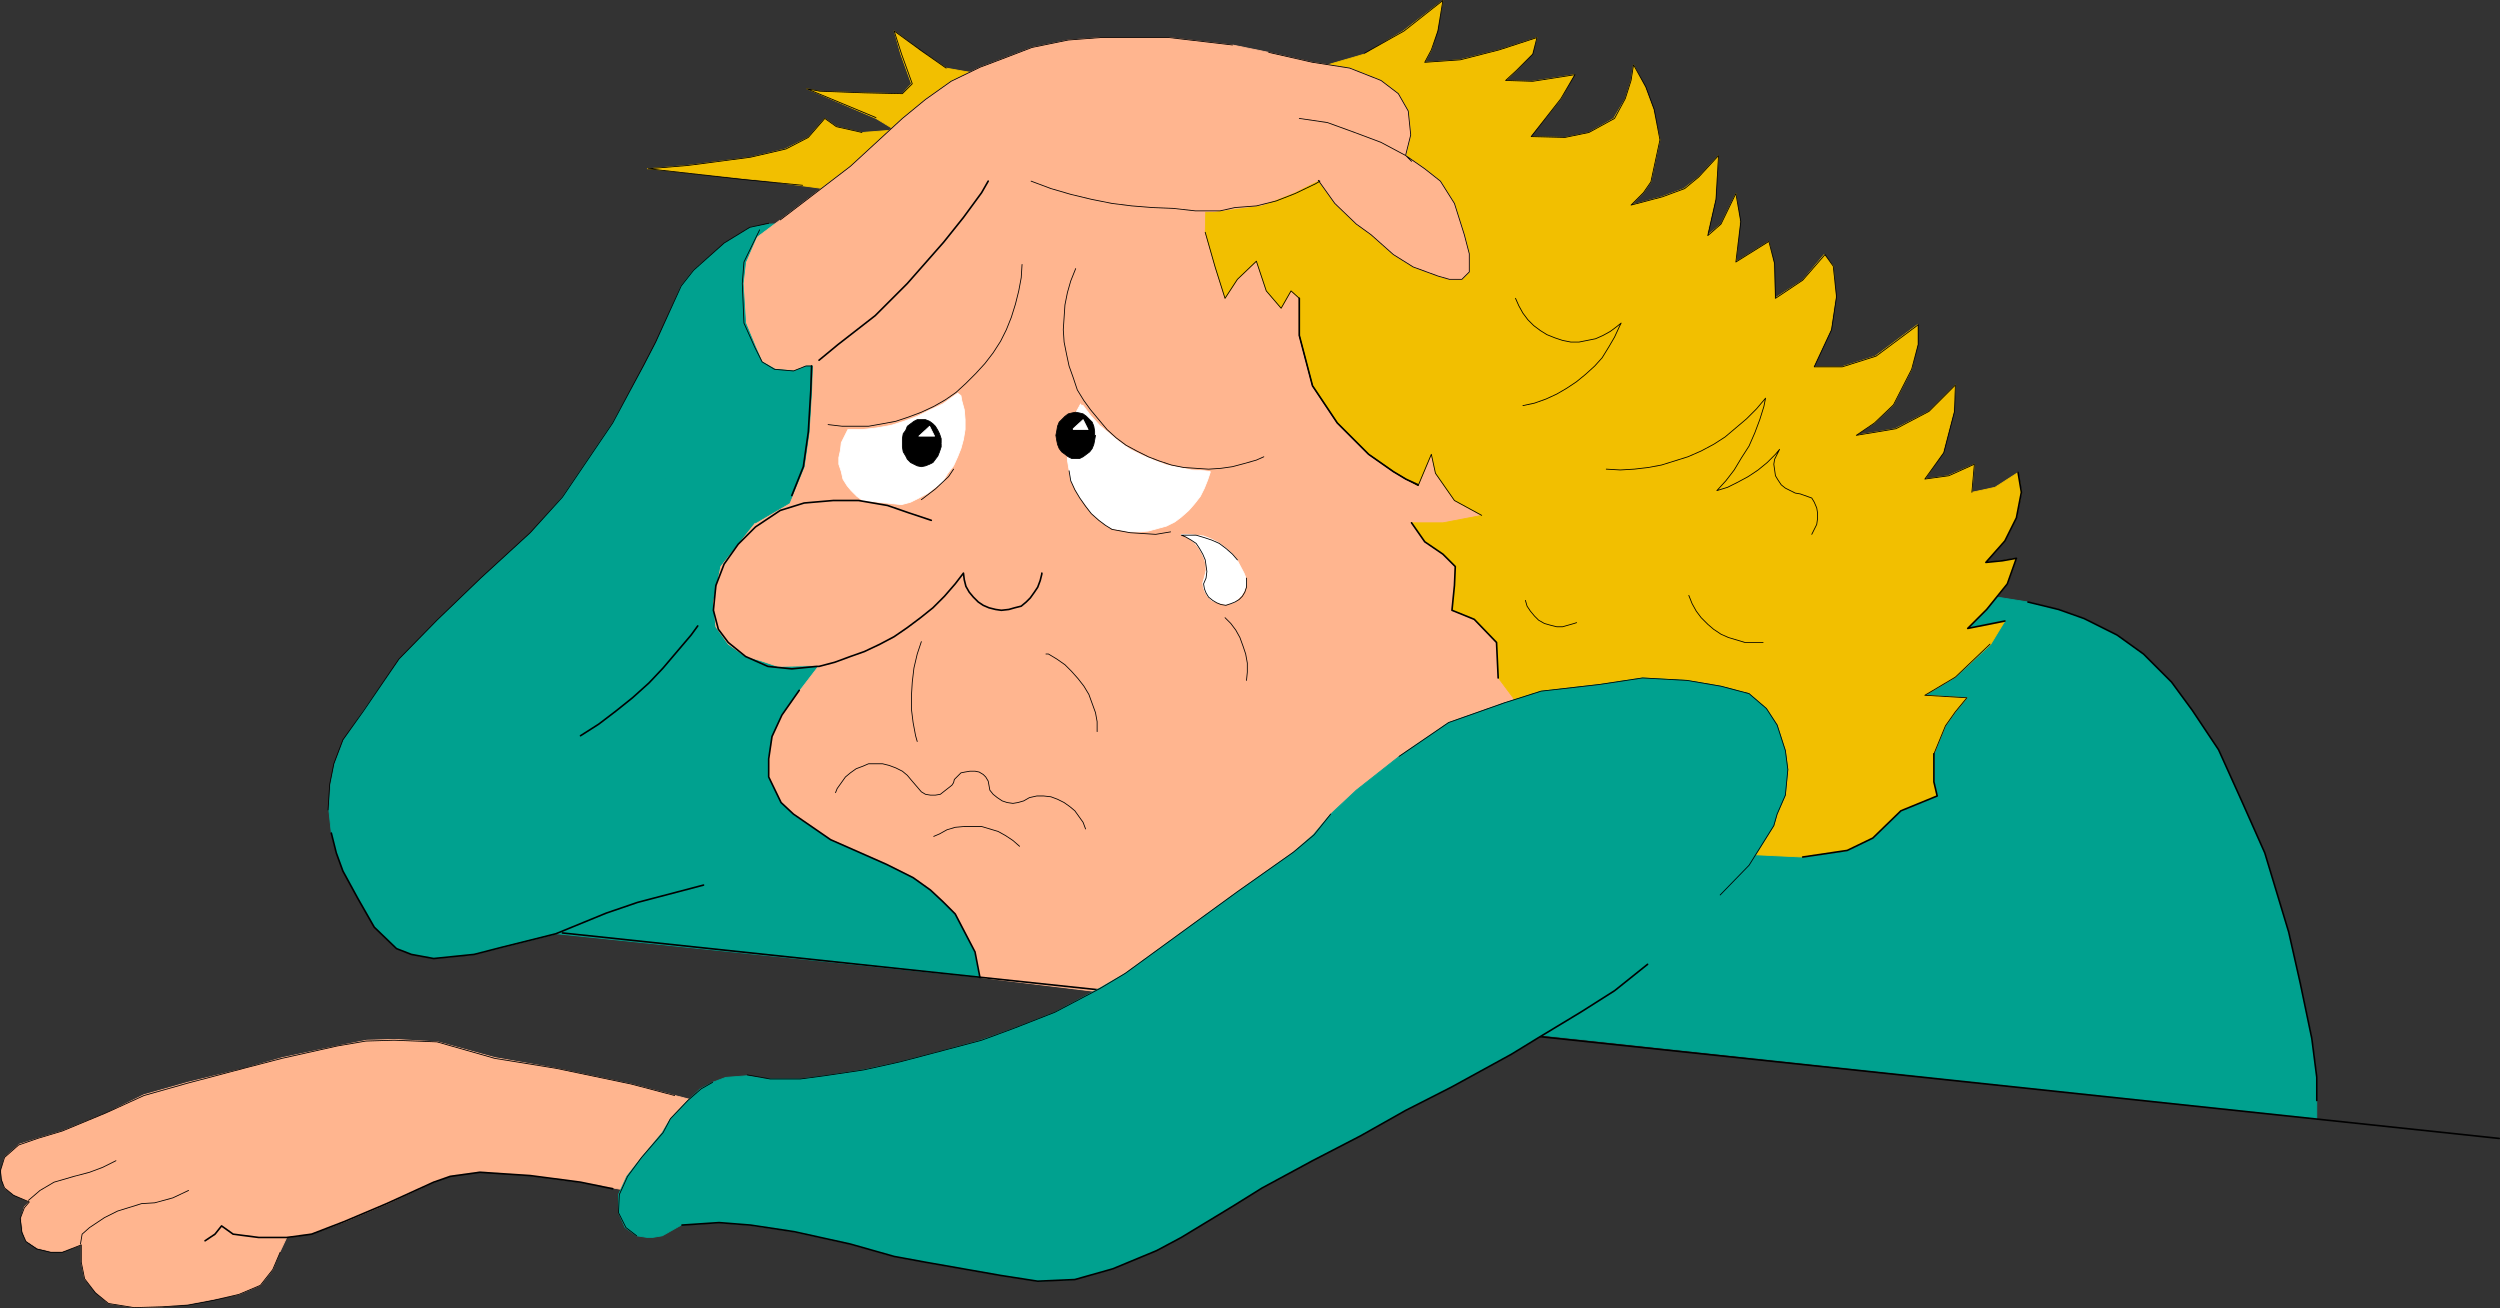 <?xml version="1.0" encoding="UTF-8" standalone="no"?>
<svg
   version="1.0"
   width="129.531mm"
   height="67.772mm"
   id="svg74"
   sodipodi:docname="Woman Upset.wmf"
   xmlns:inkscape="http://www.inkscape.org/namespaces/inkscape"
   xmlns:sodipodi="http://sodipodi.sourceforge.net/DTD/sodipodi-0.dtd"
   xmlns="http://www.w3.org/2000/svg"
   xmlns:svg="http://www.w3.org/2000/svg">
  <rect width="100%" height="100%" fill="#333333" stroke="none"/>
  <sodipodi:namedview
     id="namedview74"
     pagecolor="#ffffff"
     bordercolor="#000000"
     borderopacity="0.25"
     inkscape:showpageshadow="2"
     inkscape:pageopacity="0.0"
     inkscape:pagecheckerboard="0"
     inkscape:deskcolor="#d1d1d1"
     inkscape:document-units="mm" />
  <defs
     id="defs1">
    <pattern
       id="WMFhbasepattern"
       patternUnits="userSpaceOnUse"
       width="6"
       height="6"
       x="0"
       y="0" />
  </defs>
  <path
     style="fill:#00a18f;fill-opacity:1;fill-rule:evenodd;stroke:none"
     d="m 382.911,115.629 14.221,2.262 5.979,1.454 5.01,1.778 6.464,3.232 5.171,3.717 5.494,5.495 4.04,5.495 5.171,7.757 4.525,10.02 4.525,10.181 4.686,15.514 2.262,10.02 2.262,10.828 0.97,7.595 v 4.525 3.555 l -157.721,-16.969 5.01,-44.926 39.107,-35.392 42.824,-5.979 v 0 z"
     id="path1" />
  <path
     style="fill:none;stroke:#00a18f;stroke-width:0.162px;stroke-linecap:round;stroke-linejoin:round;stroke-miterlimit:4;stroke-dasharray:none;stroke-opacity:1"
     d="m 382.911,115.629 14.221,2.262 5.979,1.454 5.01,1.778 6.464,3.232 5.171,3.717 5.494,5.495 4.04,5.495 5.171,7.757 4.525,10.02 4.525,10.181 4.686,15.514 2.262,10.02 2.262,10.828 0.97,7.595 v 4.525 3.555 l -157.721,-16.969 5.01,-44.926 39.107,-35.392 42.824,-5.979 v 0"
     id="path2" />
  <path
     style="fill:#00a18f;fill-opacity:1;fill-rule:evenodd;stroke:none"
     d="m 156.671,43.714 -6.141,0.162 -3.555,0.646 -5.01,3.071 -6.141,5.333 -2.424,3.071 -4.848,10.989 -2.424,4.687 -6.141,11.151 -9.858,14.545 -6.141,6.949 -9.696,8.888 -8.565,8.242 -7.434,7.595 -7.11,10.181 -3.878,5.656 -1.778,4.687 -0.808,4.04 -0.323,5.01 0.485,4.525 0.97,3.879 1.454,3.555 2.909,5.333 3.232,5.656 4.202,4.202 3.07,1.131 4.202,0.808 7.918,-0.808 5.818,-1.454 10.342,-2.586 106.494,10.989 2.424,-141.567 -61.246,-8.404 v 0 z"
     id="path3" />
  <path
     style="fill:none;stroke:#00a18f;stroke-width:0.162px;stroke-linecap:round;stroke-linejoin:round;stroke-miterlimit:4;stroke-dasharray:none;stroke-opacity:1"
     d="m 156.671,43.714 -6.141,0.162 -3.555,0.646 -5.01,3.071 -6.141,5.333 -2.424,3.071 -4.848,10.989 -2.424,4.687 -6.141,11.151 -9.858,14.545 -6.141,6.949 -9.696,8.888 -8.565,8.242 -7.434,7.595 -7.11,10.181 -3.878,5.656 -1.778,4.687 -0.808,4.04 -0.323,5.01 0.485,4.525 0.97,3.879 1.454,3.555 2.909,5.333 3.232,5.656 4.202,4.202 3.07,1.131 4.202,0.808 7.918,-0.808 5.818,-1.454 10.342,-2.586 106.494,10.989 2.424,-141.567 -61.246,-8.404 v 0"
     id="path4" />
  <path
     style="fill:#ffb58f;fill-opacity:1;fill-rule:evenodd;stroke:none"
     d="m 148.106,82.823 3.232,14.221 -3.394,5.333 -6.787,8.565 -1.454,7.111 0.485,4.687 2.424,3.394 3.394,2.424 2.909,0.808 3.394,1.131 8.08,-0.162 -3.717,4.848 -3.555,4.848 -1.778,4.202 -0.808,4.363 v 3.555 l 2.586,5.01 2.262,2.262 7.434,5.01 10.989,4.848 5.171,2.586 3.394,2.424 2.424,2.262 2.424,2.424 3.717,7.434 0.97,5.01 44.117,5.333 41.693,-25.049 34.259,-19.554 3.717,-10.989 -4.848,-26.665 -12.282,-36.523 -17.13,-21.978 -21.978,-21.978 -5.01,-8.404 h -26.826 l -28.118,5.979 -20.846,9.858 -26.826,19.393 -13.574,15.837 9.858,6.141 z"
     id="path5" />
  <path
     style="fill:none;stroke:#ffb58f;stroke-width:0.162px;stroke-linecap:round;stroke-linejoin:round;stroke-miterlimit:4;stroke-dasharray:none;stroke-opacity:1"
     d="m 148.106,82.823 3.232,14.221 -3.394,5.333 -6.787,8.565 -1.454,7.111 0.485,4.687 2.424,3.394 3.394,2.424 2.909,0.808 3.394,1.131 8.08,-0.162 -3.717,4.848 -3.555,4.848 -1.778,4.202 -0.808,4.363 v 3.555 l 2.586,5.01 2.262,2.262 7.434,5.01 10.989,4.848 5.171,2.586 3.394,2.424 2.424,2.262 2.424,2.424 3.717,7.434 0.97,5.01 44.117,5.333 41.693,-25.049 34.259,-19.554 3.717,-10.989 -4.848,-26.665 -12.282,-36.523 -17.13,-21.978 -21.978,-21.978 -5.01,-8.404 h -26.826 l -28.118,5.979 -20.846,9.858 -26.826,19.393 -13.574,15.837 9.858,6.141 v 0"
     id="path6" />
  <path
     style="fill:#f2bf00;fill-opacity:1;fill-rule:evenodd;stroke:none"
     d="m 126.775,33.048 7.757,-0.646 12.443,-1.616 6.787,-1.616 4.525,-2.262 3.232,-3.717 2.262,1.616 5.01,1.131 6.464,-0.485 -3.717,-2.262 -13.574,-5.818 2.424,0.485 8.888,0.323 7.434,0.162 1.778,-1.939 -2.101,-5.818 -1.293,-4.525 5.171,3.879 5.01,3.394 14.706,2.586 14.059,-0.485 7.595,-1.939 14.544,2.262 18.261,-1.454 12.766,-3.717 7.595,-4.525 7.757,-5.979 -1.131,5.979 -1.131,3.717 -1.293,2.424 6.787,-0.485 7.757,-1.939 7.434,-2.424 -0.97,3.232 -3.07,3.232 -2.101,1.939 5.171,0.162 8.242,-1.293 -2.586,4.687 -5.979,7.434 6.787,0.162 4.686,-0.97 4.848,-2.747 2.262,-3.879 1.131,-3.555 0.485,-3.071 2.262,4.363 1.616,4.363 1.293,5.979 -1.778,8.242 -1.454,2.101 -2.424,2.424 5.979,-1.616 4.363,-1.616 2.909,-2.262 3.878,-4.202 -0.646,8.565 -1.616,7.111 2.747,-2.262 2.909,-5.979 0.808,5.495 -0.808,7.919 6.464,-4.04 0.97,4.363 0.162,6.787 5.494,-3.555 4.202,-5.01 1.778,2.262 0.485,5.979 -0.97,6.464 -3.394,7.272 h 5.494 l 6.626,-2.101 8.242,-6.141 v 3.879 l -1.131,4.848 -3.555,6.949 -3.717,3.555 -3.717,2.424 7.757,-1.293 6.626,-3.394 5.171,-5.171 -0.323,5.171 -2.101,8.08 -3.555,5.171 4.525,-0.646 5.171,-2.262 -0.485,5.495 4.525,-0.97 4.525,-2.909 0.646,3.879 -0.97,5.01 -2.262,4.525 -3.717,4.202 3.232,-0.323 2.747,-0.485 -1.778,5.01 -4.04,5.01 -3.717,3.717 7.272,-1.454 -2.747,4.525 -6.949,6.464 -5.979,3.555 8.242,0.485 -2.262,2.747 -1.939,2.747 -2.262,5.495 v 5.495 l 0.646,2.747 -7.11,2.909 -5.494,5.333 -5.01,2.424 -8.726,1.293 -10.181,-0.485 -15.19,-2.262 -27.957,-23.918 -6.141,-8.242 -0.485,-7.111 -4.363,-4.525 -4.363,-1.778 0.485,-4.848 0.162,-3.717 -2.424,-2.424 -3.555,-2.424 -2.586,-3.717 h 6.141 l 7.595,-1.454 -5.333,-2.909 -3.717,-5.333 -0.808,-3.717 -2.586,6.141 -2.424,-1.293 -2.424,-1.454 -4.848,-3.394 -6.141,-6.141 -4.848,-7.272 -2.586,-9.858 v -7.272 l -1.616,-1.454 -1.939,3.394 -2.909,-3.394 -1.939,-5.818 -3.717,3.555 -2.424,3.717 -1.939,-6.141 -1.939,-6.787 0.162,-6.464 2.424,-5.01 -21.978,-2.424 -15.837,-2.424 -9.858,2.424 -17.13,6.141 -1.293,1.293 -11.312,-2.101 -10.827,-1.454 -23.432,-2.424 v 0 z"
     id="path7" />
  <path
     style="fill:none;stroke:#f2bf00;stroke-width:0.162px;stroke-linecap:round;stroke-linejoin:round;stroke-miterlimit:4;stroke-dasharray:none;stroke-opacity:1"
     d="m 126.775,33.048 7.757,-0.646 12.443,-1.616 6.787,-1.616 4.525,-2.262 3.232,-3.717 2.262,1.616 5.01,1.131 6.464,-0.485 -3.717,-2.262 -13.574,-5.818 2.424,0.485 8.888,0.323 7.434,0.162 1.778,-1.939 -2.101,-5.818 -1.293,-4.525 5.171,3.879 5.01,3.394 14.706,2.586 14.059,-0.485 7.595,-1.939 14.544,2.262 18.261,-1.454 12.766,-3.717 7.595,-4.525 7.757,-5.979 -1.131,5.979 -1.131,3.717 -1.293,2.424 6.787,-0.485 7.757,-1.939 7.434,-2.424 -0.97,3.232 -3.07,3.232 -2.101,1.939 5.171,0.162 8.242,-1.293 -2.586,4.687 -5.979,7.434 6.787,0.162 4.686,-0.97 4.848,-2.747 2.262,-3.879 1.131,-3.555 0.485,-3.071 2.262,4.363 1.616,4.363 1.293,5.979 -1.778,8.242 -1.454,2.101 -2.424,2.424 5.979,-1.616 4.363,-1.616 2.909,-2.262 3.878,-4.202 -0.646,8.565 -1.616,7.111 2.747,-2.262 2.909,-5.979 0.808,5.495 -0.808,7.919 6.464,-4.04 0.97,4.363 0.162,6.787 5.494,-3.555 4.202,-5.01 1.778,2.262 0.485,5.979 -0.97,6.464 -3.394,7.272 h 5.494 l 6.626,-2.101 8.242,-6.141 v 3.879 l -1.131,4.848 -3.555,6.949 -3.717,3.555 -3.717,2.424 7.757,-1.293 6.626,-3.394 5.171,-5.171 -0.323,5.171 -2.101,8.08 -3.555,5.171 4.525,-0.646 5.171,-2.262 -0.485,5.495 4.525,-0.97 4.525,-2.909 0.646,3.879 -0.97,5.01 -2.262,4.525 -3.717,4.202 3.232,-0.323 2.747,-0.485 -1.778,5.01 -4.04,5.01 -3.717,3.717 7.272,-1.454 -2.747,4.525 -6.949,6.464 -5.979,3.555 8.242,0.485 -2.262,2.747 -1.939,2.747 -2.262,5.495 v 5.495 l 0.646,2.747 -7.11,2.909 -5.494,5.333 -5.01,2.424 -8.726,1.293 -10.181,-0.485 -15.19,-2.262 -27.957,-23.918 -6.141,-8.242 -0.485,-7.111 -4.363,-4.525 -4.363,-1.778 0.485,-4.848 0.162,-3.717 -2.424,-2.424 -3.555,-2.424 -2.586,-3.717 h 6.141 l 7.595,-1.454 -5.333,-2.909 -3.717,-5.333 -0.808,-3.717 -2.586,6.141 -2.424,-1.293 -2.424,-1.454 -4.848,-3.394 -6.141,-6.141 -4.848,-7.272 -2.586,-9.858 v -7.272 l -1.616,-1.454 -1.939,3.394 -2.909,-3.394 -1.939,-5.818 -3.717,3.555 -2.424,3.717 -1.939,-6.141 -1.939,-6.787 0.162,-6.464 2.424,-5.01 -21.978,-2.424 -15.837,-2.424 -9.858,2.424 -17.13,6.141 -1.293,1.293 -11.312,-2.101 -10.827,-1.454 -23.432,-2.424 v 0"
     id="path8" />
  <path
     style="fill:#ffb58f;fill-opacity:1;fill-rule:evenodd;stroke:none"
     d="m 151.338,75.551 9.05,-4.848 3.717,-3.232 7.272,-5.656 6.302,-6.303 7.11,-8.08 3.878,-4.848 3.555,-4.848 1.293,-2.262 2.424,-1.454 h 3.555 l 8.565,2.424 7.434,1.293 3.717,1.131 5.979,1.293 4.848,1.293 h 4.848 2.586 l 9.696,-1.293 6.141,-2.424 4.848,-2.424 3.232,4.525 4.202,4.04 2.909,2.101 4.363,3.879 3.878,2.424 4.848,1.778 2.262,0.646 h 2.424 l 1.454,-1.454 v -3.555 l -0.97,-3.717 -1.939,-6.141 -2.747,-4.363 -3.07,-2.424 -3.717,-2.586 0.97,-4.04 -0.485,-4.687 -1.939,-3.394 -3.394,-2.586 -6.141,-2.424 -7.272,-1.131 -8.565,-1.939 -7.11,-1.454 -2.747,-0.323 -9.696,-1.131 h -8.565 -4.848 l -6.302,0.485 -7.11,1.454 -7.595,2.909 -2.586,0.97 -5.656,2.747 -5.01,3.555 -4.525,3.717 -10.181,9.373 -7.595,5.818 -6.141,4.687 -5.818,4.363 -3.394,3.879 -3.394,4.687 -2.424,7.272 -0.646,7.434 3.717,7.272 h 6.141 l 1.939,-0.97 z"
     id="path9" />
  <path
     style="fill:none;stroke:#ffb58f;stroke-width:0.162px;stroke-linecap:round;stroke-linejoin:round;stroke-miterlimit:4;stroke-dasharray:none;stroke-opacity:1"
     d="m 151.338,75.551 9.05,-4.848 3.717,-3.232 7.272,-5.656 6.302,-6.303 7.11,-8.08 3.878,-4.848 3.555,-4.848 1.293,-2.262 2.424,-1.454 h 3.555 l 8.565,2.424 7.434,1.293 3.717,1.131 5.979,1.293 4.848,1.293 h 4.848 2.586 l 9.696,-1.293 6.141,-2.424 4.848,-2.424 3.232,4.525 4.202,4.04 2.909,2.101 4.363,3.879 3.878,2.424 4.848,1.778 2.262,0.646 h 2.424 l 1.454,-1.454 v -3.555 l -0.97,-3.717 -1.939,-6.141 -2.747,-4.363 -3.07,-2.424 -3.717,-2.586 0.97,-4.04 -0.485,-4.687 -1.939,-3.394 -3.394,-2.586 -6.141,-2.424 -7.272,-1.131 -8.565,-1.939 -7.11,-1.454 -2.747,-0.323 -9.696,-1.131 h -8.565 -4.848 l -6.302,0.485 -7.11,1.454 -7.595,2.909 -2.586,0.97 -5.656,2.747 -5.01,3.555 -4.525,3.717 -10.181,9.373 -7.595,5.818 -6.141,4.687 -5.818,4.363 -3.394,3.879 -3.394,4.687 -2.424,7.272 -0.646,7.434 3.717,7.272 h 6.141 l 1.939,-0.97 2.424,-1.454 v 0"
     id="path10" />
  <path
     style="fill:#00a18f;fill-opacity:1;fill-rule:evenodd;stroke:none"
     d="m 148.753,45.007 -2.747,6.303 -0.485,4.202 0.485,7.757 1.939,4.687 1.293,2.909 2.586,1.454 3.717,0.323 2.424,-0.97 h 1.131 l -0.162,4.848 -0.485,8.08 -0.97,6.787 -2.909,7.111 -6.626,3.879 -18.261,-5.01 5.01,-25.695 3.555,-18.1 10.666,-8.565 v 0 z"
     id="path11" />
  <path
     style="fill:none;stroke:#00a18f;stroke-width:0.162px;stroke-linecap:round;stroke-linejoin:round;stroke-miterlimit:4;stroke-dasharray:none;stroke-opacity:1"
     d="m 148.753,45.007 -2.747,6.303 -0.485,4.202 0.485,7.757 1.939,4.687 1.293,2.909 2.586,1.454 3.717,0.323 2.424,-0.97 h 1.131 l -0.162,4.848 -0.485,8.08 -0.97,6.787 -2.909,7.111 -6.626,3.879 -18.261,-5.01 5.01,-25.695 3.555,-18.1 10.666,-8.565 v 0"
     id="path12" />
  <path
     style="fill:none;stroke:#000000;stroke-width:0.323px;stroke-linecap:round;stroke-linejoin:round;stroke-miterlimit:4;stroke-dasharray:none;stroke-opacity:1"
     d="m 110.13,182.696 379.275,40.24"
     id="path13" />
  <path
     style="fill:#ffb58f;fill-opacity:1;fill-rule:evenodd;stroke:none"
     d="m 140.834,216.795 -17.291,-4.525 -14.706,-3.071 -11.958,-2.101 -11.15,-3.071 -8.403,-0.485 -5.494,0.162 -5.818,1.131 -10.666,2.262 -7.434,2.101 -11.15,2.747 -8.565,2.424 -7.272,3.555 -8.726,3.555 -4.848,1.454 -3.555,1.131 -2.909,2.586 -0.646,2.424 0.162,1.778 0.485,1.778 1.778,1.293 3.07,1.454 -0.97,0.97 -0.646,2.101 0.323,2.747 0.646,1.778 2.262,1.454 2.586,0.646 h 2.262 l 3.717,-1.293 v 3.394 l 0.646,3.232 2.262,2.747 2.424,2.101 5.171,0.808 5.333,-0.162 5.171,-0.485 5.01,-0.97 4.848,-0.97 4.202,-1.778 2.424,-3.071 1.454,-3.555 1.293,-2.747 5.171,-0.808 6.141,-2.262 8.403,-3.555 9.05,-4.202 3.232,-1.293 5.979,-0.808 9.858,0.808 9.858,1.293 6.141,1.131 7.272,1.293 7.434,-1.293 6.141,-1.293 z"
     id="path14" />
  <path
     style="fill:none;stroke:#ffb58f;stroke-width:0.162px;stroke-linecap:round;stroke-linejoin:round;stroke-miterlimit:4;stroke-dasharray:none;stroke-opacity:1"
     d="m 140.834,216.795 -17.291,-4.525 -14.706,-3.071 -11.958,-2.101 -11.15,-3.071 -8.403,-0.485 -5.494,0.162 -5.818,1.131 -10.666,2.262 -7.434,2.101 -11.15,2.747 -8.565,2.424 -7.272,3.555 -8.726,3.555 -4.848,1.454 -3.555,1.131 -2.909,2.586 -0.646,2.424 0.162,1.778 0.485,1.778 1.778,1.293 3.07,1.454 -0.97,0.97 -0.646,2.101 0.323,2.747 0.646,1.778 2.262,1.454 2.586,0.646 h 2.262 l 3.717,-1.293 v 3.394 l 0.646,3.232 2.262,2.747 2.424,2.101 5.171,0.808 5.333,-0.162 5.171,-0.485 5.01,-0.97 4.848,-0.97 4.202,-1.778 2.424,-3.071 1.454,-3.555 1.293,-2.747 5.171,-0.808 6.141,-2.262 8.403,-3.555 9.05,-4.202 3.232,-1.293 5.979,-0.808 9.858,0.808 9.858,1.293 6.141,1.131 7.272,1.293 7.434,-1.293 6.141,-1.293 v -14.545 0"
     id="path15" />
  <path
     style="fill:#00a18f;fill-opacity:1;fill-rule:evenodd;stroke:none"
     d="m 126.775,242.328 -2.101,-0.323 -2.262,-1.616 -1.293,-2.909 v -3.555 l 1.616,-3.555 2.909,-3.717 4.04,-4.848 1.616,-2.747 3.394,-3.555 2.424,-2.262 2.424,-1.293 2.586,-0.97 4.202,-0.323 4.363,0.646 h 5.979 l 4.848,-0.646 7.434,-1.131 7.434,-1.616 8.565,-2.262 7.11,-1.939 6.302,-2.262 8.242,-3.232 8.726,-4.687 5.01,-2.909 21.978,-15.999 10.989,-7.757 3.878,-3.394 3.394,-4.04 5.01,-4.687 8.403,-6.626 9.696,-6.626 10.989,-3.879 7.11,-2.262 11.312,-1.293 8.565,-1.293 8.726,0.485 6.626,1.131 5.494,1.454 3.394,2.909 2.101,3.232 1.616,5.01 0.485,3.717 -0.485,5.01 -1.616,3.717 -0.646,2.262 -4.848,7.757 -5.656,5.818 -7.11,7.272 -7.11,6.464 -6.626,5.01 -6.626,4.202 -8.403,5.171 -5.01,3.071 -11.797,6.464 -8.888,4.525 -8.888,5.01 -9.534,4.848 -9.696,5.333 -6.141,3.717 -9.696,5.979 -5.01,2.586 -8.403,3.555 -7.595,2.101 -7.11,0.323 -7.272,-1.131 -14.706,-2.586 -6.141,-1.131 -8.565,-2.424 -11.15,-2.424 -8.565,-1.293 -5.979,-0.485 -7.434,0.485 -3.717,2.101 -1.939,0.323 h -0.97 z"
     id="path16" />
  <path
     style="fill:none;stroke:#00a18f;stroke-width:0.162px;stroke-linecap:round;stroke-linejoin:round;stroke-miterlimit:4;stroke-dasharray:none;stroke-opacity:1"
     d="m 126.775,242.328 -2.101,-0.323 -2.262,-1.616 -1.293,-2.909 v -3.555 l 1.616,-3.555 2.909,-3.717 4.04,-4.848 1.616,-2.747 3.394,-3.555 2.424,-2.262 2.424,-1.293 2.586,-0.97 4.202,-0.323 4.363,0.646 h 5.979 l 4.848,-0.646 7.434,-1.131 7.434,-1.616 8.565,-2.262 7.11,-1.939 6.302,-2.262 8.242,-3.232 8.726,-4.687 5.01,-2.909 21.978,-15.999 10.989,-7.757 3.878,-3.394 3.394,-4.04 5.01,-4.687 8.403,-6.626 9.696,-6.626 10.989,-3.879 7.11,-2.262 11.312,-1.293 8.565,-1.293 8.726,0.485 6.626,1.131 5.494,1.454 3.394,2.909 2.101,3.232 1.616,5.01 0.485,3.717 -0.485,5.01 -1.616,3.717 -0.646,2.262 -4.848,7.757 -5.656,5.818 -7.11,7.272 -7.11,6.464 -6.626,5.01 -6.626,4.202 -8.403,5.171 -5.01,3.071 -11.797,6.464 -8.888,4.525 -8.888,5.01 -9.534,4.848 -9.696,5.333 -6.141,3.717 -9.696,5.979 -5.01,2.586 -8.403,3.555 -7.595,2.101 -7.11,0.323 -7.272,-1.131 -14.706,-2.586 -6.141,-1.131 -8.565,-2.424 -11.15,-2.424 -8.565,-1.293 -5.979,-0.485 -7.434,0.485 -3.717,2.101 -1.939,0.323 h -0.97 v 0"
     id="path17" />
  <path
     style="fill:none;stroke:#000000;stroke-width:0.323px;stroke-linecap:round;stroke-linejoin:round;stroke-miterlimit:4;stroke-dasharray:none;stroke-opacity:1"
     d="m 160.388,70.541 3.717,-3.071 7.272,-5.656 6.302,-6.303 7.11,-8.08 3.878,-4.848 3.555,-4.848 1.293,-2.262"
     id="path18" />
  <path
     style="fill:none;stroke:#000000;stroke-width:0.162px;stroke-linecap:round;stroke-linejoin:round;stroke-miterlimit:4;stroke-dasharray:none;stroke-opacity:1"
     d="m 241.349,8.808 -2.747,-0.323 -9.696,-1.131 h -8.565 -4.848 l -6.302,0.485 -7.11,1.454 -7.595,2.909 -2.586,0.97 -5.656,2.747 -5.01,3.555 -4.525,3.717 -10.181,9.373 -7.595,5.818 -6.141,4.687"
     id="path19" />
  <path
     style="fill:none;stroke:#000000;stroke-width:0.162px;stroke-linecap:round;stroke-linejoin:round;stroke-miterlimit:4;stroke-dasharray:none;stroke-opacity:1"
     d="m 201.919,35.473 3.878,1.454 3.878,1.131 4.04,0.97 4.04,0.808 3.878,0.485 4.04,0.323 4.04,0.162 4.363,0.485 h 4.848 l 2.909,-0.646 4.202,-0.323 3.878,-0.97 3.717,-1.454 4.04,-1.939 0.808,-0.485 -0.323,-0.162 3.232,4.525 4.202,4.04 2.909,2.101 4.363,3.879 3.878,2.424 4.848,1.778 2.262,0.646 h 2.424 l 1.454,-1.454 v -3.555 l -0.97,-3.717 -1.939,-6.141 -2.747,-4.363 -3.07,-2.424 -3.717,-2.586 1.131,1.131 -1.131,-1.131 -4.848,-2.586 -5.171,-1.939 -5.333,-1.939 -5.494,-0.808"
     id="path20" />
  <path
     style="fill:none;stroke:#000000;stroke-width:0.162px;stroke-linecap:round;stroke-linejoin:round;stroke-miterlimit:4;stroke-dasharray:none;stroke-opacity:1"
     d="m 275.285,30.301 0.97,-3.879 -0.485,-4.687 -1.939,-3.394 -3.394,-2.586 -6.141,-2.424 -7.272,-1.131 -8.565,-1.939"
     id="path21" />
  <path
     style="fill:#ffffff;fill-opacity:1;fill-rule:evenodd;stroke:none"
     d="m 211.615,79.106 -0.97,1.778 -0.808,1.778 -0.485,1.778 -0.323,1.939 v 1.778 1.939 l 0.323,1.939 0.323,1.939 0.808,1.616 0.97,1.778 1.131,1.454 1.131,1.616 1.454,1.293 1.454,1.131 1.131,0.646 3.555,0.646 h 1.778 l 1.778,-0.162 1.778,-0.485 1.778,-0.485 1.616,-0.808 1.293,-0.97 1.454,-1.293 1.131,-1.293 1.131,-1.454 0.808,-1.616 0.646,-1.616 0.485,-1.454 v -0.162 l -1.131,-0.162 -2.586,-0.162 -2.424,-0.485 -2.424,-0.485 -2.586,-0.97 -2.262,-0.97 -2.262,-1.131 -2.101,-1.454 -1.939,-1.616 -1.939,-1.616 -1.778,-1.939 -1.454,-1.939 -0.485,-0.162 v 0 z"
     id="path22" />
  <path
     style="fill:none;stroke:#ffffff;stroke-width:0.162px;stroke-linecap:round;stroke-linejoin:round;stroke-miterlimit:4;stroke-dasharray:none;stroke-opacity:1"
     d="m 211.615,79.106 -0.97,1.778 -0.808,1.778 -0.485,1.778 -0.323,1.939 v 1.778 1.939 l 0.323,1.939 0.323,1.939 0.808,1.616 0.97,1.778 1.131,1.454 1.131,1.616 1.454,1.293 1.454,1.131 1.131,0.646 3.555,0.646 h 1.778 l 1.778,-0.162 1.778,-0.485 1.778,-0.485 1.616,-0.808 1.293,-0.97 1.454,-1.293 1.131,-1.293 1.131,-1.454 0.808,-1.616 0.646,-1.616 0.485,-1.454 v -0.162 l -1.131,-0.162 -2.586,-0.162 -2.424,-0.485 -2.424,-0.485 -2.586,-0.97 -2.262,-0.97 -2.262,-1.131 -2.101,-1.454 -1.939,-1.616 -1.939,-1.616 -1.778,-1.939 -1.454,-1.939 -0.485,-0.162 v 0"
     id="path23" />
  <path
     style="fill:none;stroke:#000000;stroke-width:0.162px;stroke-linecap:round;stroke-linejoin:round;stroke-miterlimit:4;stroke-dasharray:none;stroke-opacity:1"
     d="m 210.645,52.603 -0.97,2.424 -0.646,2.262 -0.485,2.424 -0.162,2.424 -0.162,2.424 0.162,2.424 0.485,2.424 0.485,2.262 0.808,2.262 0.808,2.424 1.293,2.101 1.293,1.778 1.616,1.939 1.616,1.939 1.778,1.616 1.939,1.454 2.101,1.131 2.262,1.131 2.101,0.808 2.424,0.808 2.424,0.485 2.424,0.162 2.424,0.162 2.424,-0.162 2.262,-0.323 2.424,-0.646 2.262,-0.646 1.454,-0.646"
     id="path24" />
  <path
     style="fill:#000000;fill-opacity:1;fill-rule:evenodd;stroke:none"
     d="m 214.362,85.247 v -0.808 l -0.162,-0.97 -0.323,-0.808 -0.485,-0.485 -0.646,-0.646 -0.646,-0.485 -0.646,-0.162 -0.808,-0.162 -0.808,0.162 -0.646,0.162 -0.646,0.485 -0.646,0.646 -0.485,0.485 -0.323,0.808 -0.162,0.97 -0.162,0.808 0.162,0.97 0.162,0.808 0.323,0.808 0.485,0.646 0.646,0.485 0.646,0.485 0.646,0.323 h 0.808 0.808 l 0.646,-0.323 0.646,-0.485 0.646,-0.485 0.485,-0.646 0.323,-0.808 0.162,-0.808 0.162,-0.97 v 0 z"
     id="path25" />
  <path
     style="fill:none;stroke:#000000;stroke-width:0.162px;stroke-linecap:round;stroke-linejoin:round;stroke-miterlimit:4;stroke-dasharray:none;stroke-opacity:1"
     d="m 214.362,85.247 v -0.808 l -0.162,-0.97 -0.323,-0.808 -0.485,-0.485 -0.646,-0.646 -0.646,-0.485 -0.646,-0.162 -0.808,-0.162 -0.808,0.162 -0.646,0.162 -0.646,0.485 -0.646,0.646 -0.485,0.485 -0.323,0.808 -0.162,0.97 -0.162,0.808 0.162,0.97 0.162,0.808 0.323,0.808 0.485,0.646 0.646,0.485 0.646,0.485 0.646,0.323 h 0.808 0.808 l 0.646,-0.323 0.646,-0.485 0.646,-0.485 0.485,-0.646 0.323,-0.808 0.162,-0.808 0.162,-0.97 v 0"
     id="path26" />
  <path
     style="fill:#ffffff;fill-opacity:1;fill-rule:evenodd;stroke:none"
     d="m 210.161,83.954 1.939,-1.778 0.97,1.939 h -2.909 v 0 z"
     id="path27" />
  <path
     style="fill:none;stroke:#ffffff;stroke-width:0.162px;stroke-linecap:round;stroke-linejoin:round;stroke-miterlimit:4;stroke-dasharray:none;stroke-opacity:1"
     d="m 210.161,83.954 1.939,-1.778 0.97,1.939 h -2.909 v 0"
     id="path28" />
  <path
     style="fill:none;stroke:#000000;stroke-width:0.162px;stroke-linecap:round;stroke-linejoin:round;stroke-miterlimit:4;stroke-dasharray:none;stroke-opacity:1"
     d="m 244.097,133.244 0.162,-1.616 v -1.778 l -0.323,-1.778 -0.485,-1.454 -0.646,-1.778 -0.808,-1.454 -0.97,-1.293 -1.131,-1.131"
     id="path29" />
  <path
     style="fill:none;stroke:#000000;stroke-width:0.162px;stroke-linecap:round;stroke-linejoin:round;stroke-miterlimit:4;stroke-dasharray:none;stroke-opacity:1"
     d="m 214.847,143.264 v -1.939 l -0.323,-1.778 -0.646,-1.778 -0.646,-1.778 -0.97,-1.616 -1.131,-1.454 -1.293,-1.454 -1.293,-1.293 -1.616,-1.131 -1.616,-0.97 h -0.485"
     id="path30" />
  <path
     style="fill:none;stroke:#000000;stroke-width:0.162px;stroke-linecap:round;stroke-linejoin:round;stroke-miterlimit:4;stroke-dasharray:none;stroke-opacity:1"
     d="m 180.426,125.649 -0.808,2.424 -0.646,2.747 -0.323,2.747 -0.162,2.586 v 2.747 l 0.323,2.586 0.485,2.586 0.323,1.131"
     id="path31" />
  <path
     style="fill:none;stroke:#000000;stroke-width:0.162px;stroke-linecap:round;stroke-linejoin:round;stroke-miterlimit:4;stroke-dasharray:none;stroke-opacity:1"
     d="m 199.657,165.727 -1.293,-1.131 -1.454,-0.97 -1.454,-0.808 -1.616,-0.485 -1.616,-0.485 h -1.616 -1.778 l -1.778,0.162 -1.616,0.485 -1.454,0.808 -1.131,0.485"
     id="path32" />
  <path
     style="fill:none;stroke:#000000;stroke-width:0.162px;stroke-linecap:round;stroke-linejoin:round;stroke-miterlimit:4;stroke-dasharray:none;stroke-opacity:1"
     d="m 212.585,162.333 -0.485,-1.293 -0.808,-1.131 -0.808,-1.131 -0.97,-0.808 -1.131,-0.808 -1.293,-0.646 -1.293,-0.485 -1.454,-0.162 h -1.293 l -1.454,0.323 -1.131,0.646 -1.131,0.323 -0.97,0.162 -1.131,-0.162 -0.97,-0.323 -0.97,-0.646 -0.808,-0.646 -0.646,-0.808 -0.323,-1.778 -0.485,-0.808 -0.485,-0.485 -0.808,-0.485 -0.808,-0.162 h -0.97 l -0.97,0.162 -0.808,0.162 -0.646,0.646 -0.646,0.646 -0.162,0.646 -0.323,0.485 -2.262,1.778 -0.97,0.162 h -0.97 l -0.97,-0.162 -0.808,-0.485 -1.939,-2.262 -0.808,-0.97 -0.97,-0.808 -1.293,-0.646 -1.293,-0.485 -1.293,-0.323 h -1.293 -1.454 l -1.131,0.485 -1.293,0.485 -1.131,0.808 -0.97,0.808 -0.808,1.131 -0.808,1.131 -0.323,0.808"
     id="path33" />
  <path
     style="fill:#ffffff;fill-opacity:1;fill-rule:evenodd;stroke:none"
     d="m 243.935,113.043 0.162,0.97 -0.162,0.97 -0.323,0.808 -0.485,0.808 -0.646,0.646 -0.646,0.646 -0.97,0.323 -0.97,0.162 -0.808,-0.162 -0.97,-0.323 -0.808,-0.323 -0.808,-0.808 -0.485,-0.808 -0.323,-0.808 -0.162,-0.97 0.323,-1.131 0.323,-1.293 v -1.131 l -0.323,-1.131 -0.485,-1.131 -0.646,-1.131 -0.808,-0.97 -0.808,-0.646 -0.97,-0.646 -0.808,-0.323 h 1.293 l 1.616,0.162 1.454,0.162 1.616,0.646 1.293,0.646 1.293,0.97 1.293,1.131 0.97,1.131 1.454,2.747 0.323,0.808 z"
     id="path34" />
  <path
     style="fill:none;stroke:#ffffff;stroke-width:0.162px;stroke-linecap:round;stroke-linejoin:round;stroke-miterlimit:4;stroke-dasharray:none;stroke-opacity:1"
     d="m 243.935,113.043 0.162,0.97 -0.162,0.97 -0.323,0.808 -0.485,0.808 -0.646,0.646 -0.646,0.646 -0.97,0.323 -0.97,0.162 -0.808,-0.162 -0.97,-0.323 -0.808,-0.323 -0.808,-0.808 -0.485,-0.808 -0.323,-0.808 -0.162,-0.97 0.323,-1.131 0.323,-1.293 v -1.131 l -0.323,-1.131 -0.485,-1.131 -0.646,-1.131 -0.808,-0.97 -0.808,-0.646 -0.97,-0.646 -0.808,-0.323 h 1.293 l 1.616,0.162 1.454,0.162 1.616,0.646 1.293,0.646 1.293,0.97 1.293,1.131 0.97,1.131 1.454,2.747 0.323,0.808 v 0"
     id="path35" />
  <path
     style="fill:none;stroke:#000000;stroke-width:0.162px;stroke-linecap:round;stroke-linejoin:round;stroke-miterlimit:4;stroke-dasharray:none;stroke-opacity:1"
     d="m 244.097,113.205 v 0.97 0.808 l -0.323,0.97 -0.485,0.808 -0.646,0.646 -0.808,0.485 -0.808,0.323 -0.97,0.323 -0.97,-0.162 -0.808,-0.323 -0.808,-0.485 -0.808,-0.646 -0.485,-0.808 -0.323,-0.808 -0.162,-0.97 0.485,-1.131 0.162,-1.293 -0.162,-1.131 -0.162,-1.131 -0.485,-1.131 -0.646,-1.131 -0.646,-0.97 -0.97,-0.646 -1.131,-0.646 -0.808,-0.323 h 1.454 1.454 l 1.616,0.485 1.454,0.485 1.454,0.646 1.293,0.97 1.293,1.131 0.97,1.131"
     id="path36" />
  <path
     style="fill:#ffffff;fill-opacity:1;fill-rule:evenodd;stroke:none"
     d="m 187.537,77.005 -0.646,0.485 -2.262,1.616 -2.424,1.131 -2.586,1.293 -2.586,0.97 -2.586,0.808 -2.747,0.485 -2.747,0.323 h -2.909 l -0.646,1.293 -0.646,1.293 -0.162,1.454 -0.323,1.454 v 1.293 l 0.485,1.454 0.323,1.454 0.808,1.293 0.808,0.97 1.131,1.131 1.131,0.808 7.595,0.808 1.778,-0.485 1.616,-0.808 1.778,-0.97 1.454,-1.131 1.454,-1.131 0.97,-1.616 1.131,-1.454 0.808,-1.778 0.646,-1.616 0.485,-1.778 0.323,-1.939 v -1.939 l -0.162,-1.939 -0.485,-1.778 -0.162,-0.97 z"
     id="path37" />
  <path
     style="fill:none;stroke:#ffffff;stroke-width:0.162px;stroke-linecap:round;stroke-linejoin:round;stroke-miterlimit:4;stroke-dasharray:none;stroke-opacity:1"
     d="m 187.537,77.005 -0.646,0.485 -2.262,1.616 -2.424,1.131 -2.586,1.293 -2.586,0.97 -2.586,0.808 -2.747,0.485 -2.747,0.323 h -2.909 l -0.646,1.293 -0.646,1.293 -0.162,1.454 -0.323,1.454 v 1.293 l 0.485,1.454 0.323,1.454 0.808,1.293 0.808,0.97 1.131,1.131 1.131,0.808 7.595,0.808 1.778,-0.485 1.616,-0.808 1.778,-0.97 1.454,-1.131 1.454,-1.131 0.97,-1.616 1.131,-1.454 0.808,-1.778 0.646,-1.616 0.485,-1.778 0.323,-1.939 v -1.939 l -0.162,-1.939 -0.485,-1.778 -0.162,-0.97 -0.646,-0.485 v 0"
     id="path38" />
  <path
     style="fill:none;stroke:#000000;stroke-width:0.162px;stroke-linecap:round;stroke-linejoin:round;stroke-miterlimit:4;stroke-dasharray:none;stroke-opacity:1"
     d="m 162.165,83.146 2.747,0.323 h 2.586 2.586 l 2.747,-0.485 2.586,-0.485 2.424,-0.808 2.586,-0.97 2.424,-1.131 2.262,-1.293 2.101,-1.454 1.939,-1.778 1.939,-1.939 1.778,-1.939 1.616,-2.101 1.454,-2.262 1.131,-2.262 0.97,-2.424 0.808,-2.586 0.646,-2.586 0.485,-2.586 0.162,-2.586"
     id="path39" />
  <path
     style="fill:#000000;fill-opacity:1;fill-rule:evenodd;stroke:none"
     d="m 184.305,86.702 v -0.808 l -0.323,-0.97 -0.323,-0.646 -0.485,-0.808 -0.485,-0.485 -0.646,-0.485 -0.808,-0.323 h -0.808 -0.808 l -0.646,0.323 -0.646,0.485 -0.646,0.485 -0.323,0.808 -0.485,0.646 -0.162,0.97 v 0.97 0.646 l 0.162,0.97 0.485,0.808 0.323,0.646 0.646,0.646 0.646,0.323 0.646,0.323 0.808,0.162 0.808,-0.162 0.808,-0.323 0.646,-0.323 0.485,-0.646 0.485,-0.646 0.323,-0.808 0.323,-0.97 v -0.646 0 z"
     id="path40" />
  <path
     style="fill:none;stroke:#000000;stroke-width:0.162px;stroke-linecap:round;stroke-linejoin:round;stroke-miterlimit:4;stroke-dasharray:none;stroke-opacity:1"
     d="m 184.305,86.702 v -0.808 l -0.323,-0.97 -0.323,-0.646 -0.485,-0.808 -0.485,-0.485 -0.646,-0.485 -0.808,-0.323 h -0.808 -0.808 l -0.646,0.323 -0.646,0.485 -0.646,0.485 -0.323,0.808 -0.485,0.646 -0.162,0.97 v 0.97 0.646 l 0.162,0.97 0.485,0.808 0.323,0.646 0.646,0.646 0.646,0.323 0.646,0.323 0.808,0.162 0.808,-0.162 0.808,-0.323 0.646,-0.323 0.485,-0.646 0.485,-0.646 0.323,-0.808 0.323,-0.97 v -0.646 0"
     id="path41" />
  <path
     style="fill:#ffffff;fill-opacity:1;fill-rule:evenodd;stroke:none"
     d="m 179.941,85.409 2.101,-1.939 0.97,1.939 H 180.103 v 0 z"
     id="path42" />
  <path
     style="fill:none;stroke:#ffffff;stroke-width:0.162px;stroke-linecap:round;stroke-linejoin:round;stroke-miterlimit:4;stroke-dasharray:none;stroke-opacity:1"
     d="m 179.941,85.409 2.101,-1.939 0.97,1.939 H 180.103 v 0"
     id="path43" />
  <path
     style="fill:none;stroke:#000000;stroke-width:0.162px;stroke-linecap:round;stroke-linejoin:round;stroke-miterlimit:4;stroke-dasharray:none;stroke-opacity:1"
     d="m 180.426,97.852 2.747,-2.101 2.586,-2.424 0.97,-1.454"
     id="path44" />
  <path
     style="fill:none;stroke:#000000;stroke-width:0.323px;stroke-linecap:round;stroke-linejoin:round;stroke-miterlimit:4;stroke-dasharray:none;stroke-opacity:1"
     d="m 182.365,101.893 -4.363,-1.454 -4.202,-1.454 -5.656,-0.97 h -5.01 l -5.656,0.485 -4.686,1.454 -4.848,3.232 -3.394,3.394 -2.747,3.879 -1.616,4.202 -0.485,4.848 0.97,3.717 1.939,2.586 3.394,2.747 4.363,1.939 4.686,0.485 4.848,-0.485 h 0.485 l 3.07,-0.808 3.07,-1.131 2.747,-0.97 3.07,-1.454 2.747,-1.454 2.586,-1.778 2.586,-1.939 2.424,-1.939 2.262,-2.262 2.101,-2.424 1.616,-2.101 0.162,1.293 0.323,1.293 0.646,1.131 0.808,0.97 0.97,0.97 0.97,0.646 1.131,0.485 1.293,0.323 1.131,0.162 1.454,-0.162 1.131,-0.323 1.293,-0.323 0.97,-0.808 0.808,-0.808 0.808,-1.131 0.646,-0.97 0.485,-1.293 0.323,-1.293 v -0.162"
     id="path45" />
  <path
     style="fill:none;stroke:#000000;stroke-width:0.162px;stroke-linecap:round;stroke-linejoin:round;stroke-miterlimit:4;stroke-dasharray:none;stroke-opacity:1"
     d="m 148.753,45.007 -3.07,6.303 -0.323,4.202 0.323,7.757 2.101,4.687 1.454,2.909 2.424,1.454 3.717,0.323 2.424,-0.97 h 1.131"
     id="path46" />
  <path
     style="fill:none;stroke:#000000;stroke-width:0.323px;stroke-linecap:round;stroke-linejoin:round;stroke-miterlimit:4;stroke-dasharray:none;stroke-opacity:1"
     d="m 158.933,71.672 -0.162,4.848 -0.485,8.08 -0.97,6.787 -2.262,5.656"
     id="path47" />
  <path
     style="fill:none;stroke:#000000;stroke-width:0.323px;stroke-linecap:round;stroke-linejoin:round;stroke-miterlimit:4;stroke-dasharray:none;stroke-opacity:1"
     d="m 156.509,135.183 -3.394,4.848 -1.939,4.202 -0.646,4.363 v 3.555 l 2.424,5.01 2.424,2.262 7.272,5.01 10.989,4.848 5.171,2.586 3.394,2.424 2.424,2.262 2.424,2.424 3.878,7.434 0.97,5.01"
     id="path48" />
  <path
     style="fill:none;stroke:#000000;stroke-width:0.162px;stroke-linecap:round;stroke-linejoin:round;stroke-miterlimit:4;stroke-dasharray:none;stroke-opacity:1"
     d="m 229.229,104.155 -2.909,0.485 -5.01,-0.323 -3.555,-0.646 -1.293,-0.808 -1.293,-0.97 -1.454,-1.293 -1.131,-1.454 -1.131,-1.616 -0.97,-1.616 -0.808,-1.778 -0.323,-1.939"
     id="path49" />
  <path
     style="fill:none;stroke:#000000;stroke-width:0.323px;stroke-linecap:round;stroke-linejoin:round;stroke-miterlimit:4;stroke-dasharray:none;stroke-opacity:1"
     d="m 293.384,132.759 -0.323,-6.949 -4.363,-4.525 -4.363,-1.778 0.485,-4.848 0.162,-3.717 -2.424,-2.424 -3.555,-2.424 -2.586,-3.717"
     id="path50" />
  <path
     style="fill:none;stroke:#000000;stroke-width:0.162px;stroke-linecap:round;stroke-linejoin:round;stroke-miterlimit:4;stroke-dasharray:none;stroke-opacity:1"
     d="m 290.152,100.923 -5.333,-2.909 -3.717,-5.333 -0.808,-3.717 -2.586,6.141 -2.424,-1.293 -2.424,-1.454 -4.848,-3.394 -6.141,-6.141 -4.848,-7.272 -2.586,-9.858 v -7.272 l -1.616,-1.454 -1.939,3.394 -2.909,-3.394 -1.939,-5.818 -3.717,3.555 -2.424,3.717 -1.939,-6.141 -1.939,-6.787"
     id="path51" />
  <path
     style="fill:none;stroke:#000000;stroke-width:0.323px;stroke-linecap:round;stroke-linejoin:round;stroke-miterlimit:4;stroke-dasharray:none;stroke-opacity:1"
     d="m 277.709,94.944 -2.424,-1.131 -2.424,-1.454 -4.848,-3.394 -6.141,-6.141 -4.848,-7.272 -2.586,-9.858 v -7.272"
     id="path52" />
  <path
     style="fill:none;stroke:#000000;stroke-width:0.162px;stroke-linecap:round;stroke-linejoin:round;stroke-miterlimit:4;stroke-dasharray:none;stroke-opacity:1"
     d="m 298.232,79.429 2.262,-0.485 2.262,-0.808 2.101,-0.97 1.939,-1.131 1.939,-1.293 1.778,-1.454 1.778,-1.616 1.454,-1.616 1.293,-2.101 1.131,-1.939 0.97,-2.101 0.323,-0.646 -0.808,0.646 -1.293,0.97 -1.454,0.808 -1.454,0.646 -1.616,0.323 -1.616,0.323 h -1.616 l -1.616,-0.323 -1.454,-0.485 -1.616,-0.646 -1.293,-0.808 -1.293,-0.97 -1.131,-1.131 -0.97,-1.293 -0.808,-1.454 -0.646,-1.454"
     id="path53" />
  <path
     style="fill:none;stroke:#000000;stroke-width:0.162px;stroke-linecap:round;stroke-linejoin:round;stroke-miterlimit:4;stroke-dasharray:none;stroke-opacity:1"
     d="m 354.792,104.64 0.485,-0.97 0.485,-0.97 0.162,-1.131 v -1.131 l -0.162,-0.97 -0.485,-1.131 -0.485,-0.808 -2.262,-0.808 -0.97,-0.162 -0.97,-0.485 -0.97,-0.485 -0.808,-0.646 -0.646,-0.97 -0.485,-0.808 -0.162,-1.131 -0.162,-1.131 0.162,-0.97 0.485,-0.97 0.485,-0.97 -0.808,0.97 -1.616,1.616 -1.778,1.454 -1.939,1.293 -2.101,1.131 -1.939,0.97 -2.101,0.646 1.778,-1.939 1.616,-2.101 1.454,-2.424 1.454,-2.262 1.131,-2.586 0.97,-2.586 0.808,-2.586 0.323,-1.616 -1.778,2.101 -1.939,1.939 -2.101,1.778 -2.101,1.778 -2.262,1.454 -2.424,1.293 -2.586,1.131 -2.586,0.808 -2.586,0.808 -2.586,0.485 -2.747,0.323 -2.747,0.162 -2.747,-0.162"
     id="path54" />
  <path
     style="fill:none;stroke:#000000;stroke-width:0.162px;stroke-linecap:round;stroke-linejoin:round;stroke-miterlimit:4;stroke-dasharray:none;stroke-opacity:1"
     d="m 330.714,116.599 0.646,1.616 0.808,1.454 0.97,1.293 1.293,1.293 1.131,0.97 1.454,0.97 1.454,0.646 1.616,0.485 1.616,0.485 h 1.778 1.616 0.162"
     id="path55" />
  <path
     style="fill:none;stroke:#000000;stroke-width:0.162px;stroke-linecap:round;stroke-linejoin:round;stroke-miterlimit:4;stroke-dasharray:none;stroke-opacity:1"
     d="m 298.717,117.568 0.323,1.131 0.646,0.97 0.808,0.97 0.808,0.808 1.131,0.646 1.131,0.323 1.293,0.323 h 1.131 l 1.131,-0.323 1.131,-0.323 0.485,-0.162"
     id="path56" />
  <path
     style="fill:none;stroke:#000000;stroke-width:0.162px;stroke-linecap:round;stroke-linejoin:round;stroke-miterlimit:4;stroke-dasharray:none;stroke-opacity:1"
     d="m 150.53,43.714 -3.717,0.808 -5.01,3.071 -5.979,5.333 -2.424,3.071 -5.01,10.989 -2.424,4.687 -5.979,11.151 -9.858,14.545 -6.302,6.949 -9.696,8.888 -8.565,8.242 -7.434,7.595 -6.949,10.181 -4.04,5.656 -1.778,4.687 -0.808,4.04 -0.323,5.01"
     id="path57" />
  <path
     style="fill:none;stroke:#000000;stroke-width:0.323px;stroke-linecap:round;stroke-linejoin:round;stroke-miterlimit:4;stroke-dasharray:none;stroke-opacity:1"
     d="m 113.685,144.072 3.555,-2.262 3.394,-2.586 3.232,-2.586 3.232,-2.909 2.747,-2.909 2.747,-3.232 2.747,-3.232 1.293,-1.778"
     id="path58" />
  <path
     style="fill:none;stroke:#000000;stroke-width:0.323px;stroke-linecap:round;stroke-linejoin:round;stroke-miterlimit:4;stroke-dasharray:none;stroke-opacity:1"
     d="m 397.132,117.892 5.979,1.454 5.01,1.778 6.464,3.232 5.171,3.717 5.494,5.495 4.04,5.495 5.171,7.757 4.525,10.02 4.525,10.181 4.686,15.514 2.262,10.02 2.262,10.828 0.97,7.595 v 4.525"
     id="path59" />
  <path
     style="fill:none;stroke:#000000;stroke-width:0.323px;stroke-linecap:round;stroke-linejoin:round;stroke-miterlimit:4;stroke-dasharray:none;stroke-opacity:1"
     d="m 395.192,92.519 0.646,3.879 -0.97,5.01 -2.262,4.525 -3.717,4.202 3.232,-0.323 2.747,-0.485 -1.778,5.01 -4.04,5.01 -3.717,3.717 7.272,-1.454"
     id="path60" />
  <path
     style="fill:none;stroke:#000000;stroke-width:0.323px;stroke-linecap:round;stroke-linejoin:round;stroke-miterlimit:4;stroke-dasharray:none;stroke-opacity:1"
     d="m 378.709,147.627 v 5.495 l 0.646,2.747 -7.11,2.909 -5.494,5.333 -5.01,2.424 -8.726,1.293"
     id="path61" />
  <path
     style="fill:none;stroke:#000000;stroke-width:0.162px;stroke-linecap:round;stroke-linejoin:round;stroke-miterlimit:4;stroke-dasharray:none;stroke-opacity:1"
     d="m 389.698,126.134 -6.787,6.464 -5.979,3.555 8.242,0.485 -2.262,2.747 -1.939,2.747 -2.262,5.495"
     id="path62" />
  <path
     style="fill:none;stroke:#000000;stroke-width:0.323px;stroke-linecap:round;stroke-linejoin:round;stroke-miterlimit:4;stroke-dasharray:none;stroke-opacity:1"
     d="m 137.764,173.323 -12.928,3.394 -6.141,2.101 -9.858,4.04 -10.342,2.586 -5.656,1.454 -7.918,0.808 -4.363,-0.808 -2.909,-1.131 -4.363,-4.202 -3.232,-5.656 -2.909,-5.333 -1.293,-3.555 -0.97,-3.879"
     id="path63" />
  <path
     style="fill:none;stroke:#000000;stroke-width:0.162px;stroke-linecap:round;stroke-linejoin:round;stroke-miterlimit:4;stroke-dasharray:none;stroke-opacity:1"
     d="m 267.205,10.424 7.757,-4.363 7.595,-5.979 -0.97,5.979 -1.293,3.717 -1.293,2.424 6.949,-0.485 7.595,-1.939 7.434,-2.424 -0.808,3.232 -3.232,3.232 -2.101,1.939 5.333,0.162 8.242,-1.293 -2.747,4.687 -5.818,7.434 6.626,0.162 4.686,-0.97 5.01,-2.747 2.101,-3.879 1.131,-3.555 0.485,-3.071 2.424,4.363 1.616,4.363 1.131,5.979 -1.778,8.242 -1.454,2.101 -2.424,2.424 6.141,-1.616 4.363,-1.616 2.747,-2.262 3.878,-4.202 -0.485,8.565 -1.616,7.111 2.586,-2.262 2.909,-5.979 0.97,5.495 -0.97,7.919 6.464,-4.04 1.131,4.363 0.162,6.787 5.333,-3.555 4.363,-5.01 1.616,2.262 0.646,5.979 -0.97,6.464 -3.394,7.272 h 5.494 l 6.626,-2.101 8.242,-6.141 v 3.879 l -1.293,4.848 -3.555,6.949 -3.717,3.555 -3.555,2.424 7.757,-1.293 6.464,-3.394 5.171,-5.171 -0.162,5.171 -2.101,8.08 -3.717,5.171 4.686,-0.646 5.01,-2.262 -0.485,5.495"
     id="path64" />
  <path
     style="fill:none;stroke:#000000;stroke-width:0.162px;stroke-linecap:round;stroke-linejoin:round;stroke-miterlimit:4;stroke-dasharray:none;stroke-opacity:1"
     d="m 171.538,23.029 -13.574,-5.656 2.586,0.485 8.726,0.323 7.434,0.162 1.939,-1.939 -2.101,-5.818 -1.454,-4.525 5.333,3.879 4.848,3.394"
     id="path65" />
  <path
     style="fill:none;stroke:#000000;stroke-width:0.162px;stroke-linecap:round;stroke-linejoin:round;stroke-miterlimit:4;stroke-dasharray:none;stroke-opacity:1"
     d="m 157.156,36.281 -11.635,-1.131 -18.584,-2.101 7.757,-0.646 12.282,-1.616 6.949,-1.616 4.363,-2.262 3.232,-3.717 2.262,1.616 5.01,1.131"
     id="path66" />
  <path
     style="fill:none;stroke:#000000;stroke-width:0.162px;stroke-linecap:round;stroke-linejoin:round;stroke-miterlimit:4;stroke-dasharray:none;stroke-opacity:1"
     d="m 273.992,148.112 9.696,-6.626 10.989,-3.879 7.11,-2.262 11.312,-1.293 8.565,-1.293 8.726,0.485 6.626,1.131 5.494,1.454 3.394,2.909 2.101,3.232 1.616,5.01 0.485,3.717 -0.485,5.01 -1.616,3.717 -0.646,2.262 -4.848,7.757 -5.656,5.818"
     id="path67" />
  <path
     style="fill:none;stroke:#000000;stroke-width:0.162px;stroke-linecap:round;stroke-linejoin:round;stroke-miterlimit:4;stroke-dasharray:none;stroke-opacity:1"
     d="m 132.108,214.532 -8.565,-2.262 -14.706,-3.071 -11.958,-1.939 -11.312,-3.232 -8.403,-0.323 -5.494,0.162 -5.656,0.97 -10.827,2.424 -7.434,1.939 -10.989,2.909 -8.565,2.424 -7.434,3.394 -8.565,3.555 -4.848,1.454 -3.717,1.293 -2.747,2.424 -0.808,2.586 0.162,1.778 0.646,1.616 1.778,1.454 3.07,1.293 -0.97,1.131 -0.808,2.101 0.323,2.747 0.808,1.778 2.101,1.454 2.747,0.646 h 2.262 l 3.717,-1.454 v 3.394 l 0.646,3.232 2.101,2.747 2.586,2.101 5.01,0.808 5.494,-0.162 5.01,-0.323 5.171,-0.97 4.848,-1.131 4.202,-1.778 2.424,-3.071 1.454,-3.394"
     id="path68" />
  <path
     style="fill:none;stroke:#000000;stroke-width:0.323px;stroke-linecap:round;stroke-linejoin:round;stroke-miterlimit:4;stroke-dasharray:none;stroke-opacity:1"
     d="m 40.158,242.975 1.939,-1.293 1.293,-1.616 2.262,1.616 5.01,0.646 h 5.494 l 4.848,-0.646 6.302,-2.424 8.403,-3.555 9.211,-4.202 3.232,-1.131 5.818,-0.808 9.858,0.646 9.858,1.293 6.302,1.293"
     id="path69" />
  <path
     style="fill:none;stroke:#000000;stroke-width:0.162px;stroke-linecap:round;stroke-linejoin:round;stroke-miterlimit:4;stroke-dasharray:none;stroke-opacity:1"
     d="m 5.575,235.056 2.262,-1.939 2.747,-1.616 3.878,-1.131 3.07,-0.808 2.586,-0.97 2.586,-1.293"
     id="path70" />
  <path
     style="fill:none;stroke:#000000;stroke-width:0.162px;stroke-linecap:round;stroke-linejoin:round;stroke-miterlimit:4;stroke-dasharray:none;stroke-opacity:1"
     d="m 15.756,243.621 0.323,-1.939 1.454,-1.293 2.909,-1.939 2.586,-1.293 4.686,-1.454 2.586,-0.162 3.555,-0.97 3.07,-1.454"
     id="path71" />
  <path
     style="fill:none;stroke:#000000;stroke-width:0.162px;stroke-linecap:round;stroke-linejoin:round;stroke-miterlimit:4;stroke-dasharray:none;stroke-opacity:1"
     d="m 124.674,242.005 -2.101,-1.616 -1.454,-2.909 0.162,-3.555 1.616,-3.555 2.747,-3.717 4.202,-4.848 1.454,-2.747 3.394,-3.555 2.586,-2.262 2.262,-1.293"
     id="path72" />
  <path
     style="fill:none;stroke:#000000;stroke-width:0.162px;stroke-linecap:round;stroke-linejoin:round;stroke-miterlimit:4;stroke-dasharray:none;stroke-opacity:1"
     d="m 146.329,210.492 4.525,0.808 h 5.818 l 4.848,-0.646 7.595,-1.131 7.272,-1.616 8.565,-2.262 7.272,-1.939 6.141,-2.262 8.242,-3.232 8.888,-4.687 4.848,-2.909 21.978,-15.999 10.989,-7.757 4.04,-3.394 3.232,-4.04"
     id="path73" />
  <path
     style="fill:none;stroke:#000000;stroke-width:0.323px;stroke-linecap:round;stroke-linejoin:round;stroke-miterlimit:4;stroke-dasharray:none;stroke-opacity:1"
     d="m 322.634,188.837 -6.464,5.171 -6.626,4.202 -8.565,5.171 -5.01,3.071 -11.797,6.464 -8.888,4.525 -8.888,5.01 -9.373,4.848 -9.858,5.333 -5.979,3.717 -9.858,5.979 -4.848,2.586 -8.565,3.555 -7.434,2.101 -7.272,0.323 -7.272,-1.131 -14.706,-2.586 -6.141,-1.131 -8.565,-2.424 -10.989,-2.424 -8.565,-1.293 -6.141,-0.485 -7.272,0.485"
     id="path74" />
</svg>
